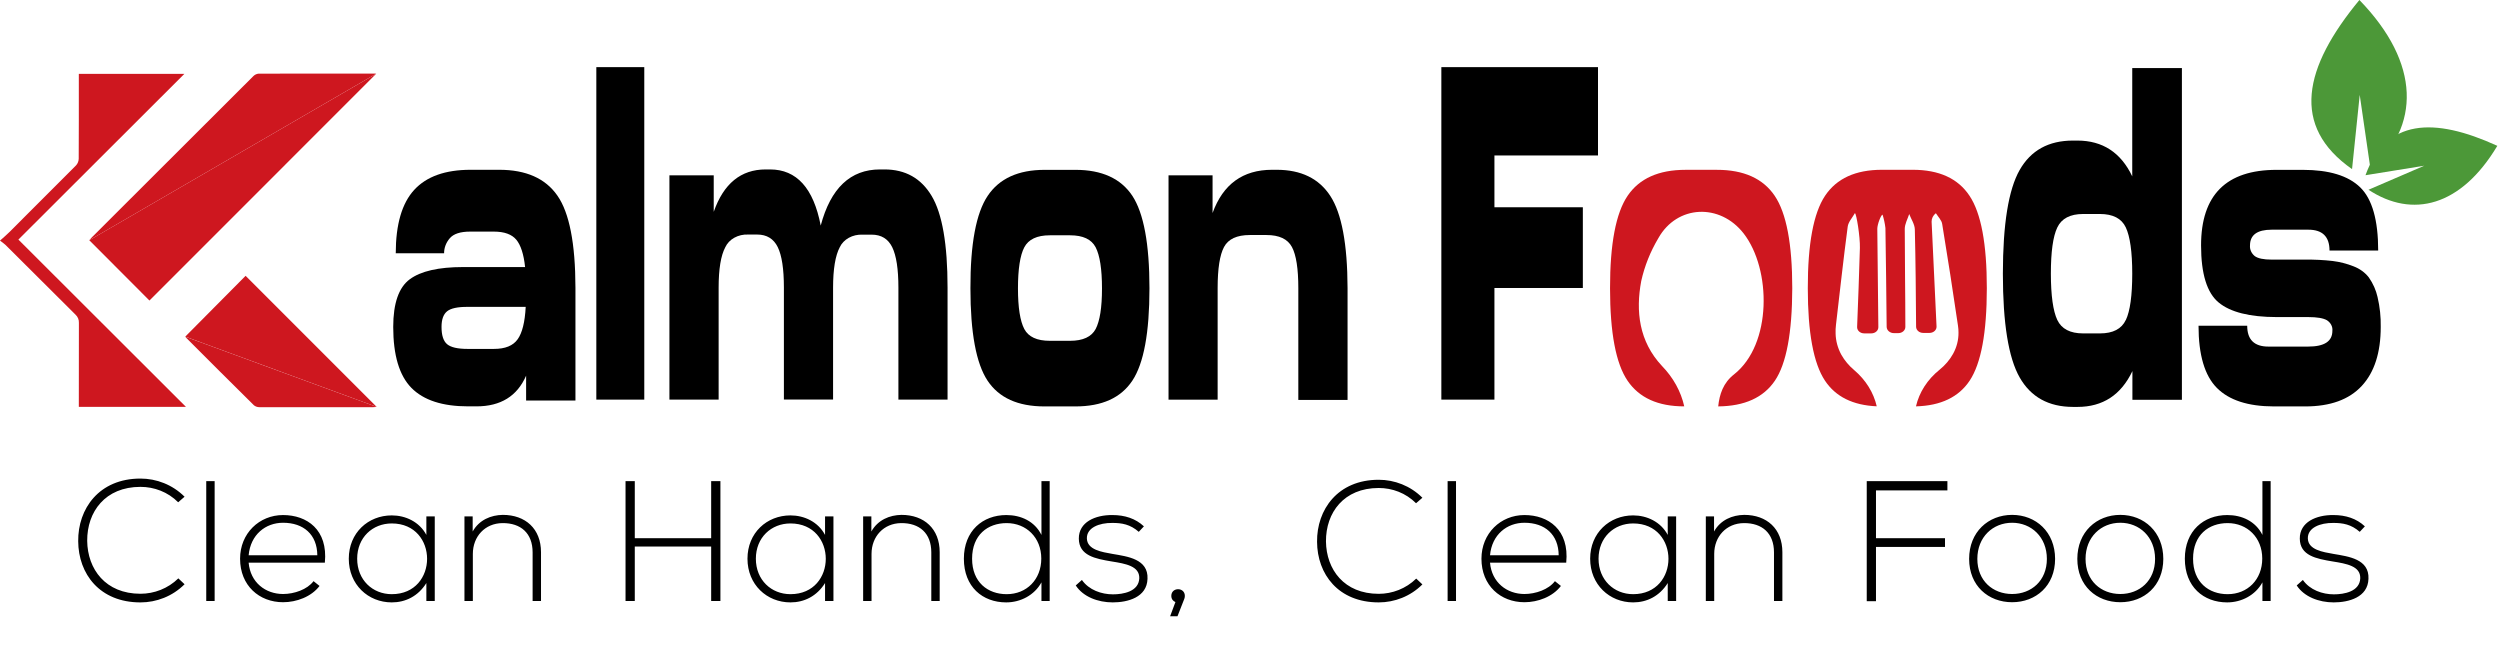 <svg width="782" height="202" viewBox="0 0 782 202" fill="none" xmlns="http://www.w3.org/2000/svg">
<path d="M735.721 52.9C716.501 39.47 720.521 21.15 738.021 0C757.371 19.95 756.941 39.58 741.541 53.25L738.121 29.68L735.721 52.9Z" fill="#4C9838"/>
<path d="M739.926 54.808C746.296 37.208 761.236 36.508 781.166 45.618C769.806 64.618 754.596 68.398 740.866 59.358L758.316 51.838L739.926 54.808Z" fill="#4C9838"/>
<path d="M616.065 61.243C612.468 55.815 606.539 53.104 598.278 53.109H588.663C580.422 53.109 574.493 55.821 570.876 61.243C567.259 66.666 565.461 76.309 565.481 90.174C565.481 104.056 567.269 113.685 570.846 119.062C574.186 124.093 579.585 126.769 587.043 127.092C586.055 122.789 583.603 118.847 580.007 115.786C578.341 114.39 576.97 112.749 575.955 110.937C574.84 108.878 574.234 106.636 574.177 104.359C574.138 103.433 574.178 102.505 574.295 101.584C575.501 91.367 576.607 81.115 577.961 70.898C578.149 69.429 579.434 68.072 580.214 66.663C580.698 66.81 581.865 74.079 581.776 77.554C581.538 85.792 581.232 94.038 580.906 102.284C580.897 102.545 580.948 102.805 581.056 103.048C581.164 103.291 581.328 103.512 581.536 103.699C581.745 103.885 581.994 104.033 582.27 104.133C582.545 104.233 582.841 104.283 583.139 104.281H585.363C585.653 104.279 585.94 104.226 586.207 104.127C586.474 104.027 586.716 103.883 586.919 103.701C587.122 103.52 587.282 103.305 587.389 103.069C587.497 102.833 587.55 102.581 587.547 102.327C587.418 92.085 587.309 81.816 587.22 71.573C587.22 70.155 588.377 67.199 588.861 67.138C589.295 68.508 589.595 69.908 589.76 71.322C589.948 81.625 590.027 91.929 590.145 102.241C590.149 102.503 590.212 102.761 590.331 103.002C590.449 103.242 590.621 103.46 590.836 103.642C591.05 103.825 591.304 103.968 591.583 104.064C591.861 104.161 592.158 104.208 592.458 104.203H593.802C594.385 104.199 594.943 103.993 595.354 103.63C595.765 103.267 595.995 102.777 595.995 102.267C595.995 92.041 595.808 81.816 595.808 71.599C595.808 70.043 596.707 68.495 597.201 66.948C597.814 68.556 598.92 70.146 598.96 71.772C599.207 81.911 599.286 92.067 599.355 102.215C599.358 102.469 599.418 102.721 599.531 102.955C599.645 103.189 599.81 103.401 600.018 103.579C600.225 103.757 600.47 103.898 600.74 103.993C601.009 104.088 601.298 104.136 601.588 104.134H603.565C603.861 104.132 604.154 104.078 604.425 103.974C604.697 103.871 604.942 103.721 605.146 103.533C605.35 103.345 605.508 103.123 605.612 102.88C605.715 102.637 605.762 102.379 605.749 102.12C605.215 91.171 604.701 80.248 604.207 69.351C604.195 68.849 604.308 68.351 604.539 67.891C604.769 67.432 605.111 67.021 605.541 66.689C606.233 67.804 607.35 68.884 607.518 70.077C609.257 80.657 610.904 91.258 612.458 101.878C612.569 102.6 612.622 103.328 612.617 104.056C612.639 106.344 612.061 108.607 610.927 110.669C609.882 112.553 608.44 114.248 606.678 115.665C602.903 118.704 600.326 122.71 599.316 127.109C607.083 126.902 612.682 124.219 616.115 119.062C619.685 113.685 621.474 104.056 621.48 90.174C621.487 76.292 619.682 66.648 616.065 61.243Z" fill="#CE171F"/>
<path d="M174.343 61.174C170.605 55.798 164.541 53.109 156.153 53.109H147.207C139.291 53.109 133.411 55.204 129.567 59.393C125.722 63.583 123.796 70.192 123.79 79.222H138.912C138.899 77.536 139.519 75.892 140.681 74.537C141.867 73.143 143.992 72.446 147.057 72.446H154.493C157.762 72.446 160.1 73.31 161.49 74.97C162.879 76.629 163.829 79.508 164.248 83.536H144.839C137.189 83.536 131.639 84.806 128.187 87.348C124.736 89.889 123.007 94.856 123 102.25C123 111.118 124.899 117.48 128.697 121.335C132.495 125.19 138.412 127.115 146.448 127.109H149.056C156.606 127.109 161.776 123.911 164.568 117.515V125.294H180V90.062C179.98 76.151 178.094 66.522 174.343 61.174ZM161.92 106.122C160.5 108.139 158.025 109.145 154.493 109.139H146.258C143.153 109.139 141.017 108.646 139.851 107.661C138.685 106.675 138.105 104.869 138.112 102.241C138.112 99.936 138.692 98.314 139.851 97.374C141.011 96.435 143.146 95.974 146.258 95.992H164.438C164.198 100.728 163.359 104.117 161.92 106.131V106.122Z" fill="black"/>
<path d="M186.531 21V125H201.531V21H186.531Z" fill="black"/>
<path d="M291.423 61.294C288.125 55.759 283.193 53 276.677 53H275.262C266.01 53 259.829 58.854 256.72 70.562C254.469 58.854 249.185 53 240.869 53H239.494C231.762 53 226.349 57.42 223.254 66.26V54.854H209.395V125H224.788V89.978C224.788 84.176 225.475 79.951 226.87 77.331C227.433 76.106 228.424 75.065 229.706 74.354C230.987 73.643 232.494 73.297 234.014 73.365H236.844C239.833 73.365 241.995 74.675 243.28 77.296C244.565 79.917 245.203 84.142 245.203 89.944V124.966H260.586V89.978C260.586 84.176 261.294 79.951 262.679 77.331C263.247 76.114 264.24 75.082 265.518 74.377C266.797 73.672 268.298 73.33 269.812 73.399H272.662C275.651 73.399 277.803 74.71 279.088 77.331C280.373 79.951 281.021 84.176 281.021 89.978V125H296.395V89.978C296.395 76.391 294.737 66.829 291.423 61.294Z" fill="black"/>
<path d="M354.199 61.252C350.598 55.831 344.663 53.123 336.393 53.129H326.758C318.521 53.129 312.586 55.837 308.952 61.252C305.319 66.668 303.518 76.312 303.551 90.185C303.551 104.064 305.335 113.691 308.903 119.066C312.471 124.441 318.406 127.129 326.709 127.129H336.393C344.703 127.129 350.628 124.45 354.199 119.066C357.77 113.682 359.551 104.064 359.551 90.185C359.551 76.306 357.75 66.671 354.199 61.252ZM342.724 102.915C341.405 105.369 338.741 106.599 334.731 106.605H328.39C324.361 106.605 321.697 105.375 320.398 102.915C319.102 100.443 318.419 96.217 318.419 90.22C318.419 84.222 319.082 79.849 320.398 77.361C321.713 74.872 324.354 73.601 328.39 73.601H334.731C338.754 73.601 341.418 74.855 342.724 77.361C344.02 79.867 344.703 84.153 344.703 90.22C344.703 96.286 344.02 100.408 342.724 102.915Z" fill="black"/>
<path d="M416.119 61.286C412.575 55.841 406.985 53.115 399.351 53.109H397.925C388.767 53.109 382.556 57.617 379.291 66.633V54.843H365.516V125.015H380.877V90.11C380.877 84.044 381.542 79.763 382.872 77.267C384.202 74.772 386.886 73.521 390.922 73.516H396.139C400.129 73.516 402.789 74.766 404.119 77.267C405.449 79.769 406.114 84.049 406.114 90.11V125.109H421.516V90.11C421.476 76.345 419.677 66.737 416.119 61.286Z" fill="black"/>
<path d="M499.855 48.629V21H450.855V125H467.458V90.083H495.113V64.831H467.458V48.629H499.855Z" fill="black"/>
<path d="M666.967 21.281V55.178C663.415 47.708 657.692 43.973 649.799 43.973H648.424C640.798 43.973 635.24 47.041 631.748 53.177C628.256 59.314 626.507 70.124 626.5 85.608C626.5 101.104 628.249 111.921 631.748 118.057C635.246 124.194 640.805 127.268 648.424 127.281H649.849C657.743 127.281 663.465 123.546 667.017 116.076V125.067H682.5V21.281H666.967ZM664.96 100.075C663.646 102.881 660.947 104.289 656.863 104.289H651.615C647.541 104.289 644.842 102.884 643.518 100.075C642.193 97.266 641.524 92.443 641.511 85.608C641.511 78.791 642.18 73.975 643.518 71.16C644.856 68.344 647.555 66.936 651.615 66.936H656.863C660.937 66.936 663.646 68.344 664.96 71.16C666.275 73.975 666.967 78.791 666.967 85.608C666.967 92.424 666.295 97.278 664.97 100.094L664.96 100.075Z" fill="black"/>
<path d="M743.695 92.907C743.213 90.754 742.296 88.689 740.986 86.806C739.807 85.261 738.132 84.043 736.163 83.297C734.102 82.48 731.915 81.921 729.668 81.638C726.828 81.316 723.964 81.172 721.099 81.206H710.577C708.033 81.206 706.264 80.835 705.27 80.091C704.757 79.665 704.359 79.146 704.105 78.573C703.851 77.999 703.747 77.385 703.8 76.773C703.8 73.489 706.059 71.847 710.577 71.847H722.056C726.466 71.847 728.671 74.022 728.671 78.372H743.896C743.896 68.848 742.023 62.26 738.278 58.608C734.532 54.955 728.541 53.129 720.304 53.129H712.097C696.356 53.129 688.488 61.01 688.495 76.773C688.495 85.639 690.327 91.588 693.993 94.618C697.658 97.649 703.699 99.17 712.117 99.181H721.995C724.755 99.181 726.708 99.51 727.856 100.166C728.449 100.549 728.917 101.056 729.217 101.638C729.517 102.221 729.638 102.86 729.568 103.494C729.568 106.777 727.044 108.416 721.995 108.411H709.54C705.129 108.411 702.924 106.236 702.924 101.886H687.699C687.699 111 689.612 117.485 693.439 121.339C697.265 125.193 703.216 127.123 711.292 127.129H721.099C728.906 127.129 734.79 124.994 738.751 120.725C742.712 116.456 744.692 110.3 744.692 102.258C744.754 99.119 744.42 95.984 743.695 92.907Z" fill="black"/>
<path d="M555.127 61.245C551.465 55.823 545.428 53.115 537.016 53.121H527.226C518.828 53.121 512.791 55.829 509.115 61.245C505.439 66.662 503.608 76.307 503.621 90.182C503.621 104.062 505.442 113.69 509.085 119.066C512.727 124.442 518.643 127.124 526.834 127.112C525.798 122.457 523.398 118.105 519.861 114.468C512.667 106.784 511.61 97.329 513.381 87.891C514.421 83.218 516.23 78.695 518.754 74.46C524.59 64.089 538.002 63.484 545.418 73.034C554.101 84.218 554.322 107.744 542.399 117.113C539.029 119.749 537.841 123.344 537.459 127.121C545.71 127.046 551.622 124.361 555.198 119.066C558.773 113.771 560.581 104.143 560.621 90.182C560.621 76.313 558.79 66.667 555.127 61.245Z" fill="#CE171F"/>
<path d="M117.671 23.064L27.914 75.166C28.152 74.892 28.431 74.543 28.74 74.234C45.574 57.411 62.413 40.602 79.257 23.806C79.697 23.364 80.278 23.092 80.899 23.037C92.968 22.999 105.047 22.99 117.137 23.011C117.316 23.018 117.494 23.036 117.671 23.064Z" fill="#CE171F"/>
<path d="M117.673 23.062L46.743 94.005C40.579 87.824 34.309 81.538 27.934 75.147L117.673 23.062Z" fill="#CE171F"/>
<path d="M5.753 74.943L58.165 127.271H24.656V125.655C24.656 117.429 24.656 109.207 24.678 100.981C24.7 100.504 24.617 100.027 24.435 99.585C24.253 99.144 23.975 98.747 23.623 98.425C16.293 91.166 8.985 83.888 1.7 76.59C1.156 76.12 0.589 75.678 0 75.266C1.148 74.228 2.075 73.469 2.919 72.616C9.907 65.663 16.87 58.694 23.808 51.709C24.312 51.145 24.6 50.421 24.62 49.665C24.674 41.395 24.656 33.12 24.656 24.85V23.102H57.675L5.753 74.943Z" fill="#CE171F"/>
<path d="M117.809 127.271L57.949 105.295L76.825 86.273L117.809 127.271Z" fill="#CE171F"/>
<path d="M117.809 127.27C117.443 127.305 117.063 127.367 116.688 127.367C104.837 127.367 92.99 127.367 81.148 127.367C80.52 127.373 79.91 127.161 79.421 126.767C72.357 119.781 65.316 112.768 58.298 105.727C58.173 105.598 58.057 105.461 57.949 105.316L117.809 127.27Z" fill="#CE171F"/>
<path d="M55.786 180.912L57.734 182.752C53.947 186.539 48.915 188.433 43.938 188.433C31.17 188.433 24.515 179.506 24.461 169.28C24.353 159.163 30.953 149.695 43.938 149.695C48.915 149.695 53.947 151.589 57.734 155.376L55.732 157.107C52.486 153.861 48.212 152.292 43.938 152.292C32.901 152.292 27.22 160.083 27.274 169.172C27.382 178.045 33.009 185.728 43.938 185.728C48.212 185.728 52.54 184.105 55.786 180.912ZM64.514 150.501H67.139V188H64.514V150.501ZM88.543 188.375C81.096 188.375 75.096 183.179 75.096 174.768C75.096 166.84 81.096 161.108 88.543 161.108C95.989 161.108 102.631 165.661 101.614 176H77.775C78.311 182.214 83.078 185.804 88.543 185.804C92.025 185.804 96.096 184.411 98.078 181.786L99.953 183.286C97.382 186.661 92.775 188.375 88.543 188.375ZM77.775 173.697H99.257C99.203 167.161 94.917 163.519 88.543 163.519C83.078 163.519 78.364 167.215 77.775 173.697ZM133.367 161.536H135.992C135.992 170.375 135.992 179.161 135.992 188H133.367V182.375C130.796 186.5 126.832 188.429 122.546 188.429C115.153 188.429 109.1 182.857 109.1 174.768C109.1 166.679 115.153 161.215 122.546 161.215C126.832 161.215 131.171 163.197 133.367 167.322V161.536ZM122.546 163.733C116.546 163.733 111.725 168.126 111.725 174.768C111.725 181.411 116.546 185.857 122.546 185.857C137.278 185.857 137.278 163.733 122.546 163.733ZM145.281 161.536H147.852V166.251C149.888 162.608 153.584 161.108 157.281 161.054C164.352 161.054 169.227 165.393 169.227 172.733V188H166.602V172.786C166.602 166.786 162.906 163.572 157.174 163.626C151.709 163.679 147.906 167.804 147.906 173.268V188H145.281V161.536ZM225.346 188H222.453V170.965H198.561V188H195.668V150.501H198.561V168.34H222.453V150.501H225.346V188ZM258.076 161.536H260.701C260.701 170.375 260.701 179.161 260.701 188H258.076V182.375C255.505 186.5 251.541 188.429 247.255 188.429C239.863 188.429 233.809 182.857 233.809 174.768C233.809 166.679 239.863 161.215 247.255 161.215C251.541 161.215 255.88 163.197 258.076 167.322V161.536ZM247.255 163.733C241.255 163.733 236.434 168.126 236.434 174.768C236.434 181.411 241.255 185.857 247.255 185.857C261.987 185.857 261.987 163.733 247.255 163.733ZM269.99 161.536H272.562V166.251C274.597 162.608 278.294 161.108 281.99 161.054C289.061 161.054 293.936 165.393 293.936 172.733V188H291.311V172.786C291.311 166.786 287.615 163.572 281.883 163.626C276.419 163.679 272.615 167.804 272.615 173.268V188H269.99V161.536ZM314.892 163.626C308.946 163.626 304.071 167.322 304.071 174.768C304.071 182.107 308.946 185.857 314.892 185.857C321.107 185.857 325.714 181.304 325.714 174.715C325.714 168.126 320.999 163.626 314.892 163.626ZM325.767 150.501H328.339V188H325.767V182.161C323.571 186.179 319.232 188.429 314.732 188.429C307.339 188.429 301.5 183.554 301.5 174.768C301.5 166.036 307.393 161.108 314.785 161.108C319.339 161.108 323.624 163.036 325.767 167.322V150.501ZM357.815 164.643L356.207 166.358C353.529 164.001 350.904 163.572 347.958 163.572C343.833 163.519 339.869 165.072 339.976 168.447C340.083 171.983 344.69 172.679 348.011 173.268C352.725 174.072 359.207 174.875 358.94 181.036C358.779 186.875 352.725 188.429 348.065 188.429C343.404 188.429 338.797 186.661 336.494 183.125L338.422 181.411C340.619 184.572 344.583 185.911 348.118 185.911C351.333 185.911 356.207 185.054 356.368 180.875C356.475 177.072 352.083 176.322 347.743 175.625C342.601 174.768 337.512 173.804 337.458 168.501C337.404 163.304 342.601 161.054 347.958 161.108C351.815 161.108 355.19 162.179 357.815 164.643ZM366.387 186.393C366.387 183.607 370.619 183.607 370.619 186.393C370.619 186.714 370.565 186.982 370.458 187.304L368.316 192.768H366.012L367.673 188.321C366.976 188.054 366.387 187.411 366.387 186.393ZM442.993 180.982L444.922 182.804C441.172 186.554 436.19 188.429 431.262 188.429C418.619 188.429 412.03 179.59 411.976 169.465C411.869 159.447 418.405 150.072 431.262 150.072C436.19 150.072 441.172 151.947 444.922 155.697L442.94 157.412C439.726 154.197 435.494 152.644 431.262 152.644C420.333 152.644 414.708 160.358 414.762 169.358C414.869 178.143 420.44 185.75 431.262 185.75C435.494 185.75 439.779 184.143 442.993 180.982ZM452.815 150.501H455.44V188H452.815V150.501ZM476.843 188.375C469.397 188.375 463.397 183.179 463.397 174.768C463.397 166.84 469.397 161.108 476.843 161.108C484.29 161.108 490.932 165.661 489.914 176H466.076C466.611 182.214 471.379 185.804 476.843 185.804C480.325 185.804 484.397 184.411 486.379 181.786L488.254 183.286C485.682 186.661 481.075 188.375 476.843 188.375ZM466.076 173.697H487.557C487.504 167.161 483.218 163.519 476.843 163.519C471.379 163.519 466.665 167.215 466.076 173.697ZM521.668 161.536H524.293C524.293 170.375 524.293 179.161 524.293 188H521.668V182.375C519.097 186.5 515.133 188.429 510.847 188.429C503.454 188.429 497.401 182.857 497.401 174.768C497.401 166.679 503.454 161.215 510.847 161.215C515.133 161.215 519.472 163.197 521.668 167.322V161.536ZM510.847 163.733C504.847 163.733 500.026 168.126 500.026 174.768C500.026 181.411 504.847 185.857 510.847 185.857C525.579 185.857 525.579 163.733 510.847 163.733ZM533.582 161.536H536.153V166.251C538.189 162.608 541.885 161.108 545.582 161.054C552.653 161.054 557.528 165.393 557.528 172.733V188H554.903V172.786C554.903 166.786 551.206 163.572 545.474 163.626C540.01 163.679 536.207 167.804 536.207 173.268V188H533.582V161.536ZM586.808 153.394V168.34H608.397V171.072H586.808V188.054H583.916V150.501H609.147V153.394H586.808ZM629.388 188.375C621.942 188.375 615.942 183.232 615.942 174.822C615.942 166.411 621.942 161.054 629.388 161.054C636.834 161.054 642.834 166.411 642.834 174.822C642.834 183.232 636.834 188.375 629.388 188.375ZM629.388 185.804C635.388 185.804 640.263 181.679 640.263 174.822C640.263 167.965 635.388 163.519 629.388 163.519C623.388 163.519 618.513 167.965 618.513 174.822C618.513 181.679 623.388 185.804 629.388 185.804ZM663.233 188.375C655.787 188.375 649.787 183.232 649.787 174.822C649.787 166.411 655.787 161.054 663.233 161.054C670.68 161.054 676.68 166.411 676.68 174.822C676.68 183.232 670.68 188.375 663.233 188.375ZM663.233 185.804C669.233 185.804 674.108 181.679 674.108 174.822C674.108 167.965 669.233 163.519 663.233 163.519C657.234 163.519 652.359 167.965 652.359 174.822C652.359 181.679 657.234 185.804 663.233 185.804ZM696.811 163.626C690.865 163.626 685.99 167.322 685.99 174.768C685.99 182.107 690.865 185.857 696.811 185.857C703.025 185.857 707.632 181.304 707.632 174.715C707.632 168.126 702.918 163.626 696.811 163.626ZM707.686 150.501H710.257V188H707.686V182.161C705.489 186.179 701.15 188.429 696.65 188.429C689.258 188.429 683.418 183.554 683.418 174.768C683.418 166.036 689.311 161.108 696.704 161.108C701.257 161.108 705.543 163.036 707.686 167.322V150.501ZM739.733 164.643L738.126 166.358C735.447 164.001 732.823 163.572 729.876 163.572C725.751 163.519 721.787 165.072 721.894 168.447C722.001 171.983 726.608 172.679 729.93 173.268C734.644 174.072 741.126 174.875 740.858 181.036C740.697 186.875 734.644 188.429 729.983 188.429C725.323 188.429 720.716 186.661 718.412 183.125L720.341 181.411C722.537 184.572 726.501 185.911 730.037 185.911C733.251 185.911 738.126 185.054 738.287 180.875C738.394 177.072 734.001 176.322 729.662 175.625C724.519 174.768 719.43 173.804 719.376 168.501C719.323 163.304 724.519 161.054 729.876 161.108C733.733 161.108 737.108 162.179 739.733 164.643Z" fill="black"/>
</svg>
